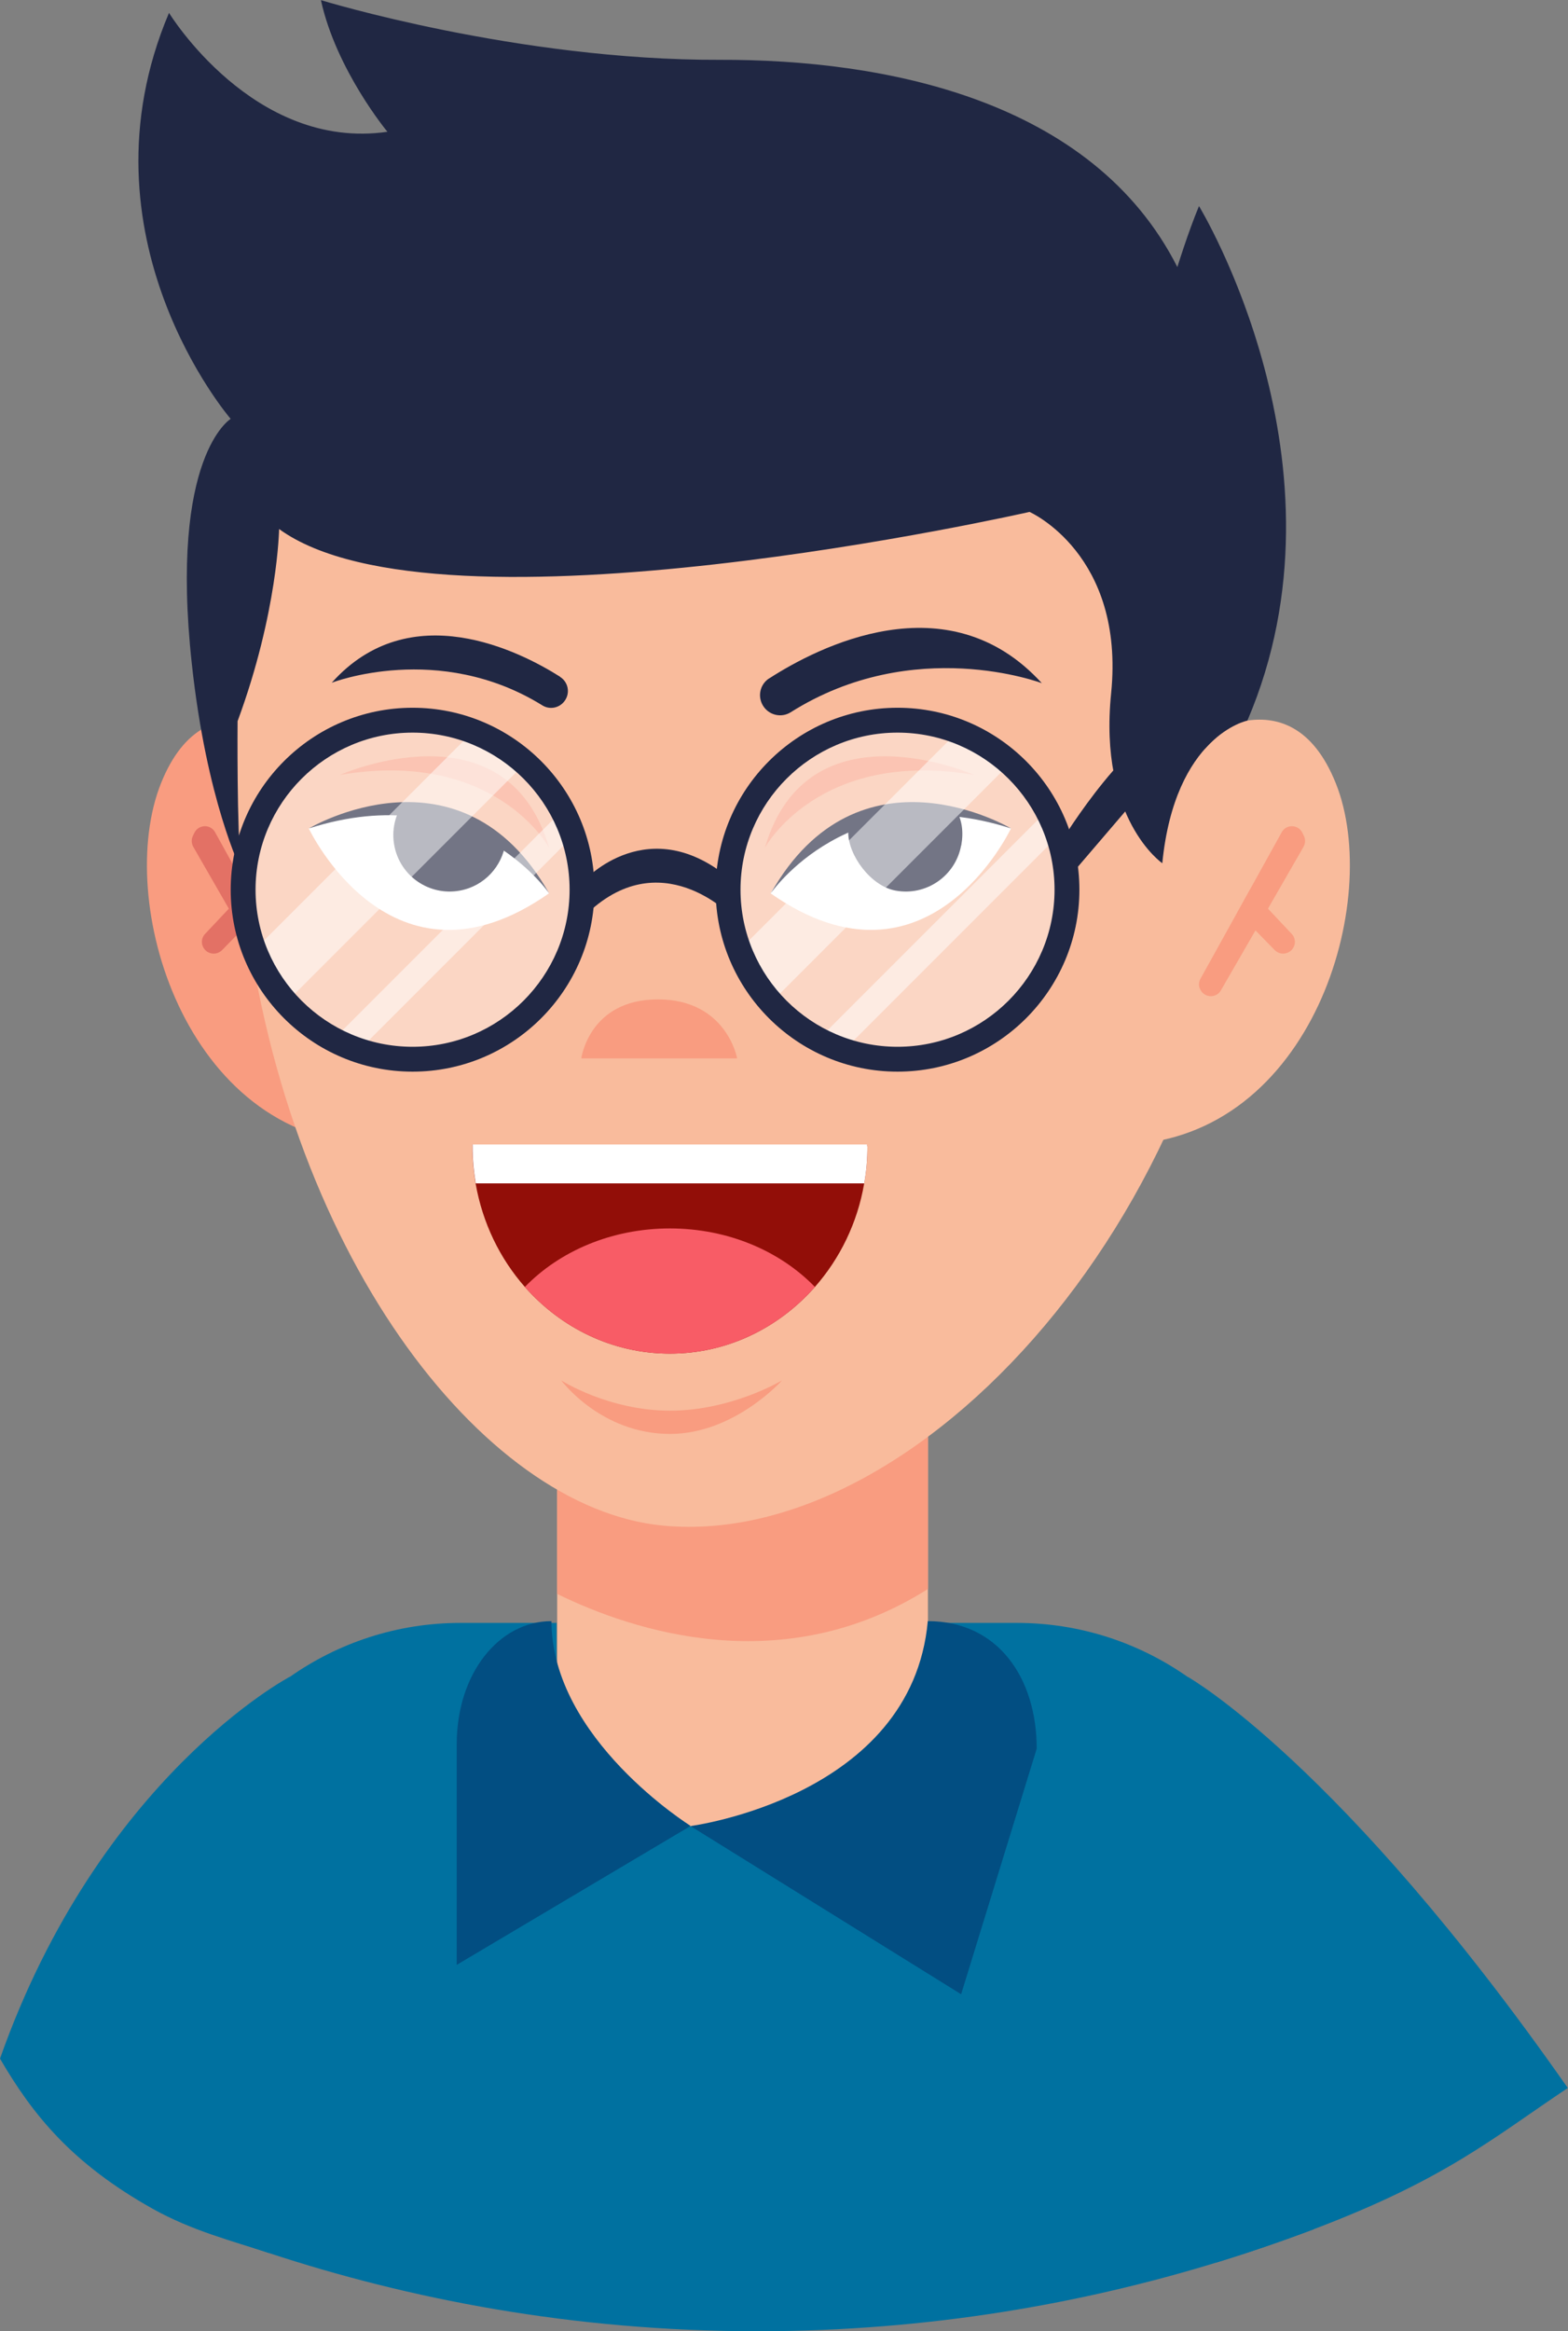 <svg xmlns="http://www.w3.org/2000/svg" id="OBJECTS" viewBox="0 0 107.25 159.39"><rect x="0" y="0" width="107.25" height="159.39" fill="#808080" stroke="none"/><defs><style>      .cls-1 {        fill: #024e82;      }      .cls-2, .cls-3, .cls-4 {        fill: #fff;      }      .cls-3 {        opacity: .4;      }      .cls-4 {        opacity: .5;      }      .cls-5 {        fill: #920e08;      }      .cls-6 {        fill: #f85c66;      }      .cls-7 {        fill: #202743;      }      .cls-8 {        fill: #f9bb9c;      }      .cls-9 {        fill: #0071a0;      }      .cls-10 {        fill: #e37165;      }      .cls-11 {        fill: #161933;      }      .cls-12 {        fill: #f99c80;      }    </style></defs><g><g><path class="cls-12" d="m21.07,51.04s-6.86-5.49-10.06,2.52c-3.2,8,1.6,24.24,14.41,24.7l-4.35-27.22Z"></path><g><path class="cls-10" d="m20.32,67.56c-.12.36-.44.55-.76.55-.27,0-.53-.13-.69-.4l-2.36-4.09-.85-1.48-2.44-4.24c-.13-.23-.14-.51-.03-.74l.1-.21c.28-.59,1.11-.62,1.42-.05l2.18,3.93.85,1.53,2.53,4.56c.11.2.13.43.06.64Z"></path><path class="cls-10" d="m17.73,62.35l-1.22,1.26-1.32,1.35c-.16.16-.38.25-.6.24-.47-.02-.78-.4-.78-.81,0-.19.07-.38.22-.54l1.62-1.72,1.23-1.3.85,1.53Z"></path></g></g><path class="cls-8" d="m61.38,124.18s.02-.01.03-.02c1.29-.81,2.06-2.24,2.06-3.76v-30.72h-25.36v30.72c0,1.52.77,2.95,2.06,3.76l.03.02c.72.46,1.56.71,2.41.71h16.35c.86,0,1.69-.25,2.41-.71Z"></path><path class="cls-12" d="m63.47,90.93v17.71c-9.9,6.26-20.15,2.89-25.36.34v-18.04h25.36Z"></path><path class="cls-8" d="m85.39,52.54c0,28.59-21.93,53.47-40.02,51.77-12.4-1.16-26.08-18.79-28.75-43.41,0,0,0,0,0,0-.3-2.72-.45-5.51-.45-8.36,0-6.62.83-12.95,2.35-18.77.12-.46.24-.91.37-1.36h63.79c1.75,6.19,2.71,12.99,2.71,20.14Z"></path><path class="cls-12" d="m38.39,94.38s3.23,2.07,7.44,2.07,7.66-2.07,7.66-2.07c0,0-3.26,3.66-7.66,3.66-4.74,0-7.44-3.66-7.44-3.66Z"></path><g><g><path class="cls-2" d="m21.12,56.64s5.65,12,16.43,4.44c0,0-.92-1.74-2.81-3.36-1.61-1.38-3.92-2.67-6.97-2.73-1.92-.04-4.14.42-6.65,1.65Z"></path><path class="cls-11" d="m26.97,57.81c.39,2.09,2.4,3.47,4.49,3.08,1.68-.31,2.9-1.67,3.12-3.28-1.61-1.38-3.92-2.67-6.97-2.73-.58.82-.84,1.86-.64,2.93Z"></path><path class="cls-11" d="m37.56,61.08s-5.44-7.97-16.43-4.44c0,0,10.4-6.21,16.43,4.44Z"></path></g><path class="cls-12" d="m37.56,57.96s-3.67-6.78-14.3-4.98c0,0,11.37-5.05,14.3,4.98Z"></path></g><g><g><path class="cls-2" d="m69.15,56.64s-5.65,12-16.44,4.44c0,0,.92-1.74,2.81-3.36,1.61-1.38,3.92-2.68,6.97-2.73.15,0,.29,0,.44,0,.56,0,1.14.06,1.74.16,1.36.23,2.85.69,4.47,1.49Z"></path><path class="cls-11" d="m65.74,57.81c-.39,2.09-2.4,3.47-4.49,3.08-1.69-.31-3.23-2.41-3.23-3.97,1.32-1.13,3.23-1.67,5.51-1.94.56,0,1.21.19,1.82.29.45.77.57,1.58.4,2.53Z"></path><path class="cls-11" d="m52.72,61.08s5.44-7.97,16.43-4.44c0,0-10.4-6.21-16.43,4.44Z"></path></g><path class="cls-12" d="m52.32,57.96s3.67-6.78,14.3-4.98c0,0-11.37-5.05-14.3,4.98Z"></path></g><path class="cls-12" d="m39.76,72.36s.54-4.03,5.24-4.03,5.42,4.03,5.42,4.03h-10.66Z"></path><g><path class="cls-5" d="m59.33,78.37c0,.87-.07,1.71-.22,2.54-.46,2.7-1.66,5.14-3.37,7.08-2.47,2.8-6,4.56-9.92,4.56s-7.45-1.76-9.92-4.56c-1.71-1.94-2.9-4.38-3.37-7.08-.14-.82-.22-1.67-.22-2.54,0-.04,0-.08,0-.12h26.99s0,.08,0,.12Z"></path><path class="cls-2" d="m59.33,78.37c0,.87-.07,1.71-.22,2.54h-26.57c-.14-.82-.22-1.67-.22-2.54,0-.04,0-.08,0-.12h26.99s0,.08,0,.12Z"></path><path class="cls-6" d="m55.74,87.99c-2.47,2.8-6,4.56-9.92,4.56s-7.45-1.76-9.92-4.56c2.38-2.45,5.94-4,9.92-4s7.54,1.55,9.92,4Z"></path></g><g><path class="cls-7" d="m38.31,46.27c-2.73-1.73-10.26-5.58-15.62.41,0,0,7.31-2.85,14.41,1.55.5.31,1.15.18,1.5-.28h0c.42-.54.28-1.31-.29-1.67Z"></path><path class="cls-7" d="m52.62,46.38c3.24-2.09,12.18-6.76,18.64.33,0,0-8.75-3.33-17.18,1.99-.59.37-1.37.23-1.8-.32h0c-.5-.64-.35-1.56.33-2Z"></path></g><g><path class="cls-8" d="m81.31,51.04s6.86-5.49,10.06,2.52c3.2,8-1.6,24.24-14.41,24.7l4.35-27.22Z"></path><g><path class="cls-12" d="m82.06,67.56c.12.36.44.55.76.55.27,0,.54-.13.69-.4l2.36-4.09.85-1.48,2.44-4.24c.13-.23.14-.51.03-.74l-.1-.21c-.28-.59-1.11-.62-1.42-.05l-2.18,3.93-.85,1.53-2.53,4.56c-.11.2-.13.43-.06.64Z"></path><path class="cls-12" d="m84.65,62.35l1.22,1.26,1.32,1.35c.16.16.38.25.6.24.47-.02.78-.4.78-.81,0-.19-.07-.38-.22-.54l-1.62-1.72-1.23-1.3-.85,1.53Z"></path></g></g><path class="cls-7" d="m15.77,28.63S5.06,16.21,11.56.88c0,0,5.78,9.46,14.94,8.13,0,0-3.5-4.21-4.55-9,0,0,13.46,4.13,27.3,4.08,11.17-.03,25.46,2.67,31.28,14.17,0,0,.72-2.34,1.48-4.17,0,0,10.8,17.69,3.31,35.18,0,0-4.95.99-5.82,9.75,0,0-4.37-3-3.5-11.61.96-9.53-5.58-12.41-5.58-12.41,0,0-40.33,9.17-51.33,1.17,0,0-.08,5.67-2.84,13.14,0,0-.06,7.41.24,10.16,0,0-2.36-4.72-3.37-14.09-1.55-14.25,2.67-16.75,2.67-16.75Z"></path><g><g><g><g><path class="cls-3" d="m39.55,60.83c0,6.26-5.07,11.33-11.33,11.33-1.21,0-2.38-.19-3.47-.54-.61-.2-1.2-.44-1.76-.73-1.23-.64-2.32-1.5-3.23-2.52-.93-1.04-1.67-2.26-2.16-3.59-.46-1.23-.7-2.56-.7-3.94,0-6.26,5.07-11.34,11.34-11.34,1.39,0,2.71.25,3.94.7,1.33.5,2.55,1.23,3.59,2.16,1.02.91,1.88,2.01,2.52,3.23.29.56.54,1.15.73,1.76.35,1.09.54,2.26.54,3.47Z"></path><path class="cls-4" d="m35.75,52.36l-16,16c-.93-1.04-1.67-2.26-2.16-3.59l14.57-14.57c1.33.5,2.55,1.23,3.59,2.16Z"></path><path class="cls-4" d="m39.01,57.35l-14.26,14.26c-.61-.2-1.2-.44-1.76-.73l15.29-15.29c.29.56.54,1.15.73,1.76Z"></path><path class="cls-7" d="m28.22,73.27c-6.86,0-12.44-5.58-12.44-12.44s5.58-12.44,12.44-12.44,12.44,5.58,12.44,12.44-5.58,12.44-12.44,12.44Zm0-23.18c-5.92,0-10.74,4.82-10.74,10.74s4.82,10.74,10.74,10.74,10.74-4.82,10.74-10.74-4.82-10.74-10.74-10.74Z"></path></g><g><path class="cls-3" d="m72.72,60.83c0,6.26-5.07,11.33-11.33,11.33-1.21,0-2.38-.19-3.47-.54-.61-.2-1.2-.44-1.76-.73-1.23-.64-2.32-1.5-3.24-2.52-.93-1.04-1.67-2.26-2.16-3.59-.46-1.23-.7-2.56-.7-3.94,0-6.26,5.07-11.34,11.34-11.34,1.39,0,2.71.25,3.94.7,1.33.5,2.55,1.23,3.59,2.16,1.02.91,1.88,2.01,2.52,3.23.29.56.54,1.15.73,1.76.35,1.09.54,2.26.54,3.47Z"></path><path class="cls-4" d="m68.92,52.36l-16,16c-.93-1.04-1.67-2.26-2.16-3.59l14.57-14.57c1.33.5,2.55,1.23,3.59,2.16Z"></path><path class="cls-4" d="m72.18,57.35l-14.26,14.26c-.61-.2-1.2-.44-1.76-.73l15.29-15.29c.29.56.54,1.15.73,1.76Z"></path><path class="cls-7" d="m61.39,73.27c-6.86,0-12.44-5.58-12.44-12.44s5.58-12.44,12.44-12.44,12.44,5.58,12.44,12.44-5.58,12.44-12.44,12.44Zm0-23.18c-5.92,0-10.74,4.82-10.74,10.74s4.82,10.74,10.74,10.74,10.74-4.82,10.74-10.74-4.82-10.74-10.74-10.74Z"></path></g></g><path class="cls-7" d="m72.34,57.93s4.24-7.11,7.73-8.44c2.9-1.11,3.12.94,3.12.94,0,0-.41.33-.72.71-.19.24-2.52.85-3.46,1.95l-5.29,6.18-1.39-1.35Z"></path></g><path class="cls-7" d="m39.97,60.19s4.43-4.86,10.08,0v2.45s-4.92-5.16-10.08,0v-2.45Z"></path></g></g><g><path class="cls-9" d="m107.25,142.75c-5.09,3.39-8.31,6.22-17.38,9.66-2.12.8-4.35,1.57-6.67,2.28l-13.56-17.2,11.62-22.83h0s10.4,5.84,25.97,28.09Z"></path><path class="cls-9" d="m89.88,131.27v21.14c-2.12.8-4.35,1.57-6.67,2.28-9.05,2.77-19.59,4.7-31.4,4.7-12.71,0-23.94-2.23-33.42-5.35-2.53-.83-4.93-1.72-7.2-2.65v-20.12c0-6.87,3.41-12.94,8.62-16.61,3.31-2.33,7.34-3.7,11.69-3.7h6.57v9.41c0,1.52.77,2.95,2.06,3.77.01,0,.02.01.03.02.72.46,1.56.71,2.41.71h16.35c.85,0,1.69-.25,2.41-.71.01,0,.02-.01.03-.02,1.28-.82,2.06-2.24,2.06-3.77l.03-9.41h6.1c4.36,0,8.4,1.38,11.71,3.71,5.2,3.68,8.6,9.74,8.6,16.6Z"></path><path class="cls-9" d="m31.44,137.49l-13.05,16.55c-2.53-.83-5.28-1.53-7.96-3.03-5.49-3.08-8.18-6.39-10.43-10.26,6.8-19.25,19.81-26.1,19.81-26.1l11.63,22.84Z"></path><path class="cls-1" d="m37.72,110.84h0c-3.6,0-6.48,3.59-6.48,8.41v15.09l16-9.5s-9.52-5.93-9.52-14.01Z"></path><path class="cls-1" d="m63.46,110.84h0c4.82,0,7.45,3.9,7.45,8.72l-5.17,16.79-18.51-11.5s15.14-1.97,16.23-14.01Z"></path></g></svg>